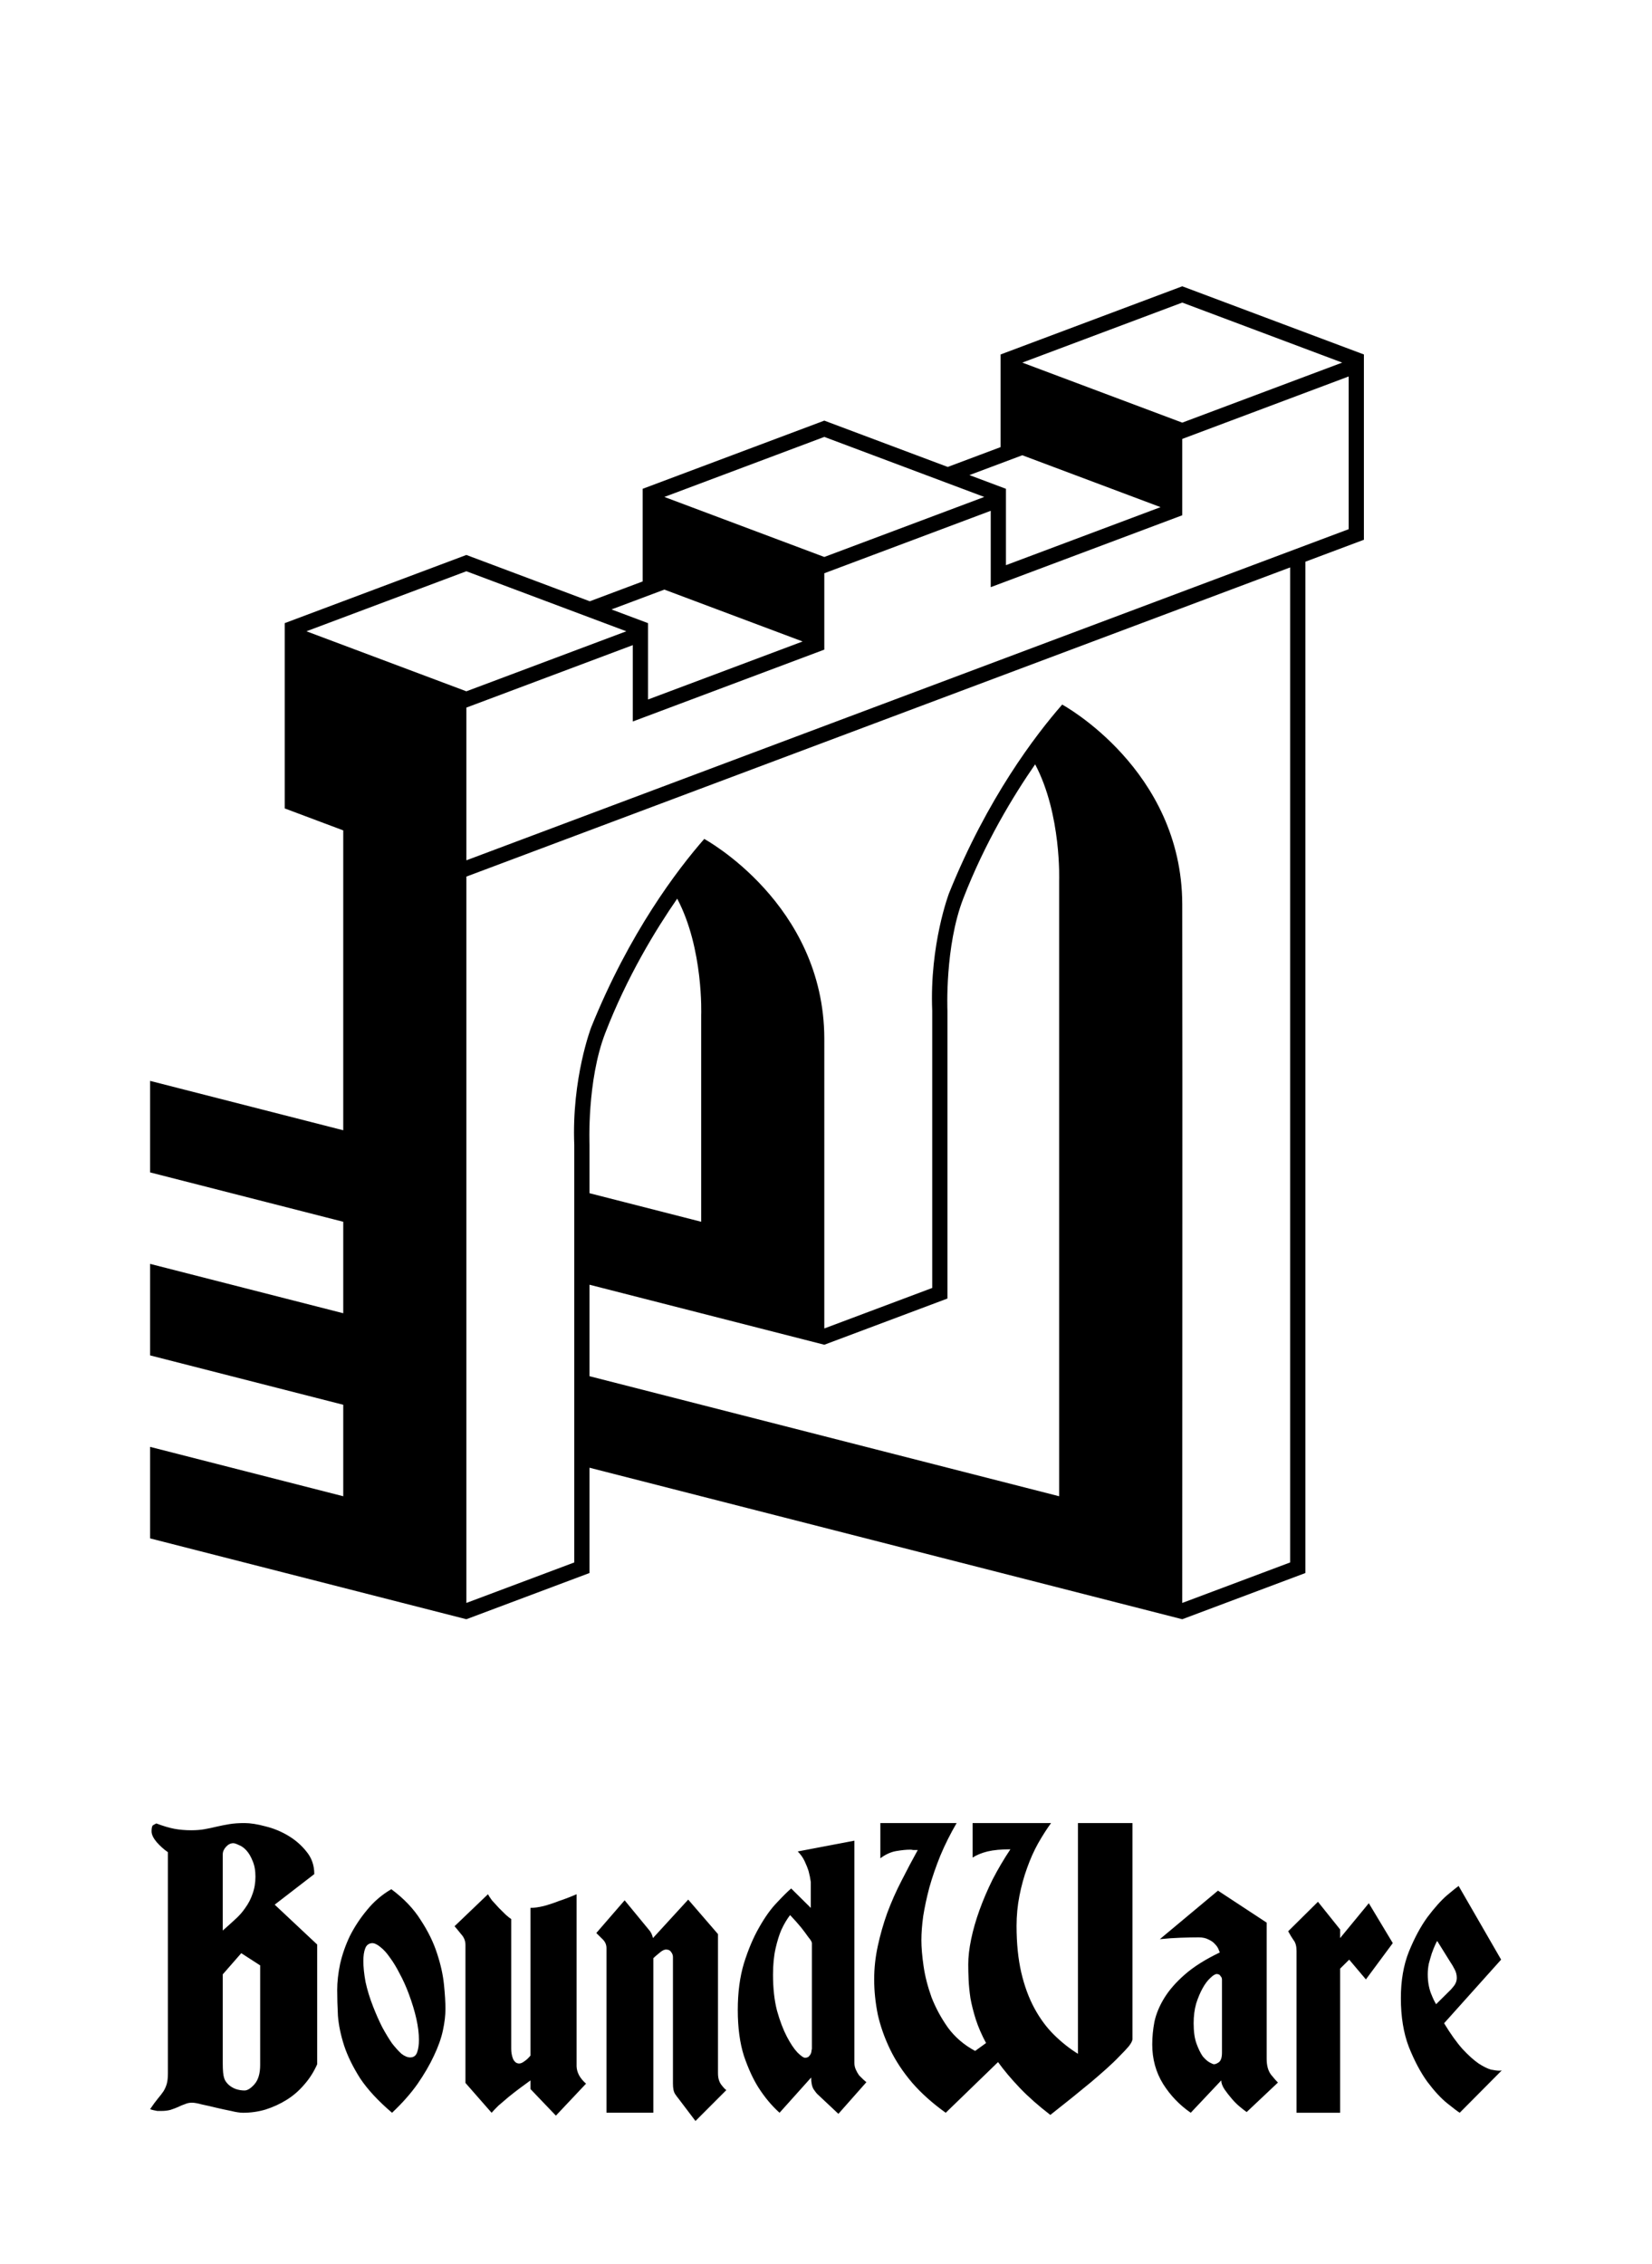 <?xml version="1.0" encoding="UTF-8" standalone="no"?>
<!-- Created with Inkscape (http://www.inkscape.org/) -->

<svg
   width="1346.332"
   height="1844.332"
   viewBox="0 0 356.217 487.98"
   version="1.1"
   id="svg1"
   xml:space="preserve"
   sodipodi:docname="BoundWare bordered TEMP.svg"
   inkscape:version="1.2.2 (732a01da63, 2022-12-09)"
   xmlns:inkscape="http://www.inkscape.org/namespaces/inkscape"
   xmlns:sodipodi="http://sodipodi.sourceforge.net/DTD/sodipodi-0.dtd"
   xmlns:xlink="http://www.w3.org/1999/xlink"
   xmlns="http://www.w3.org/2000/svg"
   xmlns:svg="http://www.w3.org/2000/svg"><sodipodi:namedview
     id="namedview9"
     pagecolor="#ffffff"
     bordercolor="#000000"
     borderopacity="0.25"
     inkscape:showpageshadow="2"
     inkscape:pageopacity="0.0"
     inkscape:pagecheckerboard="0"
     inkscape:deskcolor="#d1d1d1"
     showgrid="false"
     inkscape:zoom="0.22474261"
     inkscape:cx="878.78306"
     inkscape:cy="462.75159"
     inkscape:window-width="1920"
     inkscape:window-height="1009"
     inkscape:window-x="-8"
     inkscape:window-y="-8"
     inkscape:window-maximized="1"
     inkscape:current-layer="layer2" /><defs
     id="defs1"><color-profile
       name="sRGB-IEC61966-2.1"
       xlink:href="file:///WINDOWS/system32/spool/drivers/color/sRGB%20Color%20Space%20Profile.icm"
       id="color-profile591" /></defs><g
     id="layer2"
     style="display:inline"
     transform="translate(16.184,16.184)"><rect
       style="fill:#ffffff;stroke-width:0.47"
       id="rect276"
       width="356.217"
       height="487.98"
       x="-16.184"
       y="-16.184" /><path
       id="path528"
       style="display:inline;fill:#000000;stroke-width:0.265"
       d="m 36.548,376.789 c -1.253,0 -2.35,0.078 -3.29,0.233 -0.94,0.155 -1.854,0.335 -2.741,0.542 -0.835,0.207 -1.697,0.388 -2.585,0.543 -0.835,0.155 -1.801,0.232 -2.898,0.232 -1.253,0 -2.454,-0.103 -3.603,-0.31 -1.097,-0.207 -2.402,-0.594 -3.916,-1.162 -0.209,0.103 -0.444,0.233 -0.705,0.388 -0.209,0.155 -0.313,0.594 -0.313,1.317 0,0.671 0.366,1.446 1.097,2.324 0.783,0.878 1.593,1.601 2.428,2.169 v 47.647 c 0,0.93 -0.078,1.679 -0.235,2.247 -0.157,0.568 -0.392,1.11 -0.705,1.627 -0.313,0.465 -0.731,1.007 -1.253,1.627 -0.47,0.568 -1.018,1.317 -1.645,2.247 0.261,0.103 0.522,0.18 0.783,0.232 0.261,0.052 0.522,0.103 0.783,0.155 h 0.783 c 0.783,0 1.462,-0.078 2.037,-0.233 0.627,-0.207 1.175,-0.413 1.645,-0.62 0.522,-0.258 1.018,-0.465 1.488,-0.62 0.47,-0.207 0.966,-0.31 1.488,-0.31 0.522,0 1.253,0.129 2.193,0.388 0.992,0.207 2.011,0.439 3.055,0.697 1.097,0.258 2.167,0.491 3.211,0.697 1.044,0.258 1.906,0.388 2.585,0.388 1.671,0 3.29,-0.232 4.856,-0.697 1.619,-0.517 3.133,-1.214 4.543,-2.092 1.41,-0.878 2.663,-1.963 3.76,-3.254 1.149,-1.291 2.088,-2.763 2.819,-4.416 v -25.799 l -9.164,-8.599 8.537,-6.586 c 0,-1.859 -0.548,-3.46 -1.645,-4.803 -1.097,-1.395 -2.428,-2.557 -3.995,-3.487 -1.567,-0.93 -3.211,-1.601 -4.935,-2.014 -1.723,-0.465 -3.212,-0.697 -4.465,-0.697 z m 137.097,0 v 7.593 c 1.097,-0.826 2.22,-1.343 3.368,-1.55 1.201,-0.207 2.219,-0.31 3.055,-0.31 0.261,0 0.47,0.026 0.627,0.077 h 0.548 0.47 c -1.201,2.169 -2.376,4.391 -3.525,6.663 -1.149,2.221 -2.167,4.519 -3.055,6.895 -0.835,2.324 -1.514,4.7 -2.037,7.128 -0.522,2.376 -0.783,4.778 -0.783,7.205 0,2.479 0.261,5.01 0.783,7.593 0.574,2.531 1.462,5.036 2.663,7.515 1.201,2.479 2.794,4.881 4.778,7.205 1.984,2.273 4.386,4.416 7.206,6.431 l 11.279,-10.924 c 1.305,1.808 2.872,3.667 4.699,5.578 1.828,1.911 4.021,3.848 6.579,5.811 3.29,-2.582 6.24,-4.958 8.851,-7.128 1.097,-0.93 2.167,-1.859 3.211,-2.789 1.097,-0.981 2.037,-1.885 2.82,-2.711 0.835,-0.826 1.514,-1.55 2.037,-2.169 0.522,-0.671 0.783,-1.188 0.783,-1.55 v -46.563 h -11.749 v 49.739 c -1.828,-1.136 -3.551,-2.505 -5.17,-4.106 -1.619,-1.601 -3.029,-3.512 -4.23,-5.733 -1.201,-2.221 -2.141,-4.778 -2.819,-7.67 -0.679,-2.944 -1.019,-6.301 -1.019,-10.072 0,-2.221 0.209,-4.39 0.627,-6.508 0.418,-2.118 0.966,-4.107 1.645,-5.966 0.679,-1.911 1.462,-3.667 2.35,-5.268 0.94,-1.653 1.88,-3.125 2.82,-4.416 h -16.919 v 7.438 c 0.888,-0.568 1.959,-1.007 3.212,-1.317 1.305,-0.31 2.95,-0.465 4.935,-0.465 -1.41,2.118 -2.689,4.287 -3.838,6.508 -1.097,2.221 -2.037,4.416 -2.82,6.586 -0.783,2.169 -1.384,4.261 -1.801,6.275 -0.418,2.014 -0.627,3.822 -0.627,5.423 0,0.981 0.026,2.092 0.079,3.332 0.052,1.188 0.183,2.505 0.392,3.951 0.261,1.446 0.652,2.996 1.175,4.648 0.522,1.601 1.253,3.28 2.193,5.036 l -2.35,1.704 c -2.402,-1.291 -4.36,-2.97 -5.874,-5.036 -1.462,-2.066 -2.637,-4.236 -3.525,-6.508 -0.835,-2.324 -1.41,-4.571 -1.723,-6.74 -0.313,-2.169 -0.47,-4.029 -0.47,-5.578 0,-1.55 0.131,-3.28 0.392,-5.191 0.313,-1.963 0.757,-4.029 1.331,-6.198 0.627,-2.221 1.41,-4.493 2.35,-6.818 0.992,-2.376 2.167,-4.726 3.524,-7.05 z m -5.598,3.796 -12.219,2.324 c 0.627,0.62 1.123,1.317 1.488,2.092 0.366,0.775 0.653,1.498 0.861,2.169 0.209,0.775 0.365,1.55 0.47,2.324 v 5.578 l -4.23,-4.184 c -0.731,0.62 -1.749,1.627 -3.055,3.022 -1.305,1.343 -2.585,3.125 -3.838,5.346 -1.253,2.169 -2.35,4.752 -3.29,7.747 -0.888,2.944 -1.331,6.302 -1.331,10.072 0,3.822 0.444,7.128 1.331,9.917 0.94,2.737 1.984,5.01 3.133,6.818 1.358,2.118 2.872,3.926 4.543,5.423 l 6.815,-7.593 c 0,1.136 0.183,1.989 0.548,2.557 0.366,0.517 0.6,0.826 0.705,0.93 l 4.621,4.339 6.031,-6.818 c -0.157,-0.155 -0.392,-0.361 -0.705,-0.62 -0.261,-0.258 -0.548,-0.542 -0.861,-0.852 -0.261,-0.362 -0.496,-0.775 -0.705,-1.24 -0.209,-0.465 -0.313,-0.956 -0.313,-1.472 z m -133.927,0.543 c 0.261,0 0.652,0.129 1.175,0.387 0.574,0.207 1.123,0.594 1.645,1.162 0.522,0.568 0.966,1.317 1.332,2.247 0.418,0.93 0.626,2.066 0.626,3.409 0,1.343 -0.209,2.582 -0.626,3.719 -0.366,1.085 -0.888,2.092 -1.567,3.022 -0.627,0.93 -1.384,1.782 -2.271,2.557 -0.835,0.775 -1.697,1.549 -2.585,2.324 v -16.425 c 0,-0.568 0.235,-1.11 0.705,-1.627 0.47,-0.516 0.992,-0.775 1.567,-0.775 z m 264.216,9.216 c -0.313,0.207 -1.149,0.878 -2.506,2.014 -1.305,1.136 -2.715,2.711 -4.23,4.726 -1.462,2.014 -2.794,4.494 -3.995,7.438 -1.149,2.892 -1.723,6.224 -1.723,9.994 0,4.029 0.574,7.541 1.723,10.537 1.201,2.996 2.533,5.5 3.995,7.515 1.514,2.014 2.951,3.564 4.308,4.649 1.358,1.085 2.245,1.756 2.663,2.014 l 9.086,-9.142 c -0.104,0.052 -0.287,0.077 -0.548,0.077 -0.418,0 -1.018,-0.078 -1.801,-0.233 -0.731,-0.207 -1.619,-0.646 -2.663,-1.317 -1.044,-0.723 -2.193,-1.756 -3.446,-3.099 -1.253,-1.395 -2.585,-3.254 -3.995,-5.578 l 12.297,-13.713 z m -230.139,0.7 c -2.036,1.188 -3.786,2.686 -5.248,4.494 -1.462,1.756 -2.689,3.615 -3.681,5.578 -0.94,1.963 -1.645,3.977 -2.115,6.043 -0.418,2.014 -0.627,3.874 -0.627,5.578 0,1.704 0.052,3.564 0.157,5.578 0.157,2.014 0.601,4.158 1.332,6.431 0.731,2.221 1.88,4.571 3.446,7.05 1.619,2.428 3.916,4.907 6.893,7.438 2.193,-2.066 4.021,-4.132 5.483,-6.198 1.462,-2.118 2.637,-4.132 3.525,-6.043 0.94,-1.963 1.593,-3.796 1.958,-5.501 0.366,-1.704 0.548,-3.254 0.548,-4.648 0,-1.395 -0.104,-3.125 -0.313,-5.191 -0.209,-2.118 -0.705,-4.364 -1.488,-6.74 -0.783,-2.427 -1.958,-4.829 -3.525,-7.205 -1.514,-2.428 -3.629,-4.649 -6.344,-6.663 z m 178.25,0.31 -12.533,10.459 c 1.514,-0.155 3.003,-0.258 4.465,-0.31 1.514,-0.052 2.82,-0.077 3.917,-0.077 0.835,0 1.54,0.155 2.115,0.465 0.574,0.258 1.018,0.569 1.332,0.93 0.366,0.362 0.626,0.723 0.783,1.084 0.157,0.362 0.261,0.62 0.314,0.775 -3.133,1.498 -5.666,3.099 -7.598,4.803 -1.88,1.653 -3.342,3.331 -4.386,5.036 -1.044,1.704 -1.749,3.409 -2.115,5.113 -0.313,1.653 -0.47,3.28 -0.47,4.881 0,3.151 0.784,5.992 2.35,8.522 1.567,2.479 3.551,4.545 5.953,6.198 l 6.579,-6.973 c 0,0.568 0.235,1.214 0.705,1.937 0.47,0.671 0.992,1.343 1.566,2.014 0.574,0.671 1.175,1.265 1.802,1.782 0.627,0.516 1.096,0.878 1.41,1.085 l 6.736,-6.353 c -0.366,-0.362 -0.862,-0.93 -1.488,-1.704 -0.627,-0.826 -0.94,-1.963 -0.94,-3.409 v -29.363 z m -157.41,0.775 -7.206,6.895 c 0.366,0.413 0.835,0.982 1.41,1.705 0.627,0.671 0.94,1.446 0.94,2.324 v 29.751 l 5.639,6.431 c 0.313,-0.362 0.809,-0.878 1.488,-1.55 0.731,-0.62 1.488,-1.265 2.271,-1.937 0.835,-0.671 1.671,-1.317 2.507,-1.937 0.835,-0.62 1.54,-1.136 2.115,-1.549 v 1.859 l 5.483,5.733 6.501,-6.895 c -1.305,-1.136 -1.984,-2.376 -2.037,-3.719 v -37.111 c -1.305,0.568 -2.584,1.059 -3.837,1.472 -1.044,0.413 -2.141,0.775 -3.29,1.085 -1.097,0.258 -2.037,0.387 -2.82,0.387 v 31.843 c -0.418,0.516 -0.862,0.93 -1.332,1.24 -0.418,0.31 -0.783,0.465 -1.097,0.465 -0.574,0 -1.018,-0.336 -1.331,-1.007 -0.261,-0.671 -0.392,-1.395 -0.392,-2.169 v -27.968 c -0.261,-0.155 -0.653,-0.465 -1.175,-0.93 -0.47,-0.465 -0.966,-0.956 -1.488,-1.472 -0.522,-0.568 -1.018,-1.11 -1.488,-1.627 -0.418,-0.568 -0.705,-1.007 -0.861,-1.317 z m 43.178,1.156 -7.598,8.29 c -0.052,-0.155 -0.104,-0.336 -0.157,-0.543 -0.104,-0.31 -0.261,-0.62 -0.47,-0.93 l -5.483,-6.663 -6.11,7.051 c 0.261,0.258 0.679,0.671 1.253,1.239 0.627,0.568 0.94,1.24 0.94,2.014 v 35.484 h 10.104 v -33.315 c 0.261,-0.258 0.679,-0.62 1.253,-1.085 0.574,-0.516 1.071,-0.775 1.488,-0.775 0.522,0 0.888,0.181 1.097,0.543 0.261,0.31 0.392,0.671 0.392,1.084 v 27.272 c 0,1.033 0.156,1.782 0.47,2.247 0.313,0.465 0.522,0.749 0.627,0.852 l 3.759,4.958 6.658,-6.663 c -0.261,-0.155 -0.627,-0.542 -1.097,-1.162 -0.47,-0.62 -0.705,-1.446 -0.705,-2.479 v -29.983 z m 135.792,0.471 -6.423,6.353 c 0.418,0.775 0.81,1.42 1.175,1.937 0.418,0.516 0.626,1.291 0.626,2.324 v 34.864 h 9.399 v -31.068 l 1.958,-1.937 3.603,4.261 5.796,-7.825 -5.169,-8.6 -6.188,7.515 v -1.859 z m -113.824,2.867 c 0.888,0.93 1.671,1.808 2.35,2.634 0.574,0.723 1.096,1.42 1.566,2.092 0.522,0.62 0.783,1.059 0.783,1.317 v 22.777 c 0,0.052 -0.026,0.181 -0.079,0.388 0,0.207 -0.052,0.439 -0.157,0.697 -0.104,0.207 -0.261,0.414 -0.47,0.62 -0.209,0.155 -0.47,0.232 -0.783,0.232 -0.313,0 -0.862,-0.387 -1.645,-1.162 -0.731,-0.775 -1.488,-1.911 -2.271,-3.409 -0.783,-1.498 -1.489,-3.358 -2.115,-5.578 -0.574,-2.221 -0.861,-4.803 -0.861,-7.747 0,-2.169 0.183,-4.054 0.548,-5.655 0.366,-1.601 0.783,-2.944 1.253,-4.029 0.574,-1.24 1.201,-2.298 1.88,-3.177 z m 139.532,5.575 2.898,4.649 c 0.261,0.362 0.548,0.852 0.861,1.472 0.313,0.568 0.47,1.188 0.47,1.859 0,0.568 -0.183,1.111 -0.548,1.627 -0.366,0.465 -0.627,0.775 -0.783,0.93 l -3.133,3.099 c -0.366,-0.62 -0.679,-1.265 -0.94,-1.937 -0.261,-0.568 -0.47,-1.24 -0.626,-2.014 -0.157,-0.775 -0.235,-1.601 -0.235,-2.479 0,-0.775 0.079,-1.55 0.235,-2.324 0.209,-0.775 0.417,-1.497 0.626,-2.169 0.261,-0.723 0.496,-1.317 0.705,-1.782 0.209,-0.465 0.366,-0.775 0.47,-0.93 z m -229.669,0.468 c 0.522,0 1.123,0.284 1.801,0.852 0.679,0.516 1.358,1.266 2.037,2.247 0.731,0.981 1.436,2.143 2.115,3.486 0.731,1.343 1.384,2.789 1.959,4.339 1.462,3.925 2.193,7.231 2.193,9.917 0,1.085 -0.13,1.989 -0.391,2.712 -0.261,0.723 -0.757,1.085 -1.488,1.085 -0.574,0 -1.201,-0.259 -1.88,-0.775 -0.627,-0.568 -1.306,-1.317 -2.037,-2.246 -0.679,-0.981 -1.384,-2.144 -2.115,-3.487 -0.679,-1.343 -1.331,-2.815 -1.958,-4.416 -0.731,-1.859 -1.279,-3.641 -1.645,-5.345 -0.313,-1.704 -0.47,-3.203 -0.47,-4.494 0,-1.136 0.131,-2.04 0.392,-2.711 0.261,-0.723 0.757,-1.111 1.488,-1.162 z m -28.203,2.169 4.073,2.634 v 21.461 c 0,1.859 -0.418,3.254 -1.253,4.184 -0.783,0.878 -1.489,1.317 -2.115,1.317 -0.627,0 -1.253,-0.103 -1.879,-0.31 -0.574,-0.207 -1.097,-0.516 -1.567,-0.93 -0.209,-0.207 -0.392,-0.414 -0.548,-0.62 -0.157,-0.207 -0.287,-0.465 -0.392,-0.775 -0.104,-0.31 -0.182,-0.723 -0.235,-1.24 -0.052,-0.516 -0.079,-1.214 -0.079,-2.092 v -19.059 z m 210.369,4.493 c 0.157,0 0.339,0.052 0.548,0.155 0.104,0.103 0.209,0.233 0.313,0.388 0.157,0.155 0.235,0.387 0.235,0.697 v 15.728 c 0,0.981 -0.209,1.653 -0.627,2.014 -0.418,0.31 -0.783,0.465 -1.097,0.465 -0.157,0 -0.47,-0.129 -0.939,-0.388 -0.47,-0.258 -0.966,-0.697 -1.488,-1.317 -0.47,-0.671 -0.914,-1.576 -1.332,-2.712 -0.418,-1.136 -0.626,-2.608 -0.626,-4.416 0,-1.549 0.183,-2.97 0.548,-4.261 0.418,-1.291 0.888,-2.402 1.41,-3.332 0.522,-0.93 1.07,-1.653 1.645,-2.169 0.574,-0.568 1.044,-0.852 1.41,-0.852 z"
       sodipodi:nodetypes="ssccscccsccsscccccscccscccscsccccccscscccsccccccscscccscccccscccsscssccccccccssscccccccsscccccccscccccccsccccccccccsscscscsccccsssccccsccsccsccccccccccsccccccsscccccccsccsccscsccccsscccscccccsccccscccccccccccscsccccccccccccsccccscssscccsscccccscccccccccccccsscccscscsscccccscsccssccsccccccssscccccsccccscsccsscsccsccsscsscsscscs" /><path
       style="display:inline;fill:#000000;stroke-width:0.265"
       d="m 238.743,45.529 -39.167,14.694 v 19.97 l -11.402,4.277 -26.614,-9.985 -39.167,14.695 v 19.97 l -11.402,4.278 -26.614,-9.985 -39.166,14.694 v 39.94 l 12.618,4.734 V 227.45 L 16.184,216.808 v 19.726 l 41.646,10.642 v 19.719 L 16.184,256.254 v 19.726 l 41.646,10.642 v 19.719 L 16.184,295.698 v 19.726 l 68.194,17.426 26.549,-9.961 v -22.699 l 127.816,32.661 26.549,-9.961 V 104.897 l 12.618,-4.734 V 60.224 h -5.2e-4 v -5.17e-4 z m 0,3.51 34.489,12.94 -34.489,12.939 -34.489,-12.94 z m 35.886,15.926 V 97.884 L 84.378,169.262 V 136.342 L 120.264,122.879 v 16.46 l 41.296,-15.494 V 107.385 L 197.446,93.921 V 110.381 L 238.744,94.888 V 78.428 Z M 161.56,77.996 196.049,90.936 161.56,103.875 127.071,90.936 Z m 42.693,3.953 29.812,11.185 -33.339,12.507 V 89.181 l -7.876,-2.955 z m 57.758,24.179 v 214.481 5.1e-4 l -23.268,8.729 c 0,-50.066 0.068,-100.555 0,-150.621 -0.078,-29.059 -25.889,-43.024 -25.889,-43.024 -5.785,6.62 -16.137,20.177 -24.394,40.648 0,0 -4.219,11.014 -3.631,25.342 v -0.029 l 0.003,0.142 c -0.002,-0.038 -0.001,-0.075 -0.003,-0.113 l -5.2e-4,59.758 -23.268,8.73 5.2e-4,-62.508 c -0.085,-29.049 -25.889,-43.011 -25.889,-43.011 -5.783,6.617 -16.133,20.17 -24.393,40.647 0,0 -4.215,10.999 -3.633,25.318 v 89.992 L 84.378,329.339 V 172.771 L 161.56,143.814 Z M 84.378,106.953 118.867,119.893 84.378,132.832 49.889,119.892 Z m 42.692,3.953 29.812,11.184 -33.338,12.508 v -16.46 l -7.876,-2.955 z m 79.95,37.665 c 5.709,10.787 5.174,25.101 5.174,25.101 V 306.34 L 110.927,280.464 v -19.719 l 50.634,12.938 26.549,-9.961 v -62.09 c 0,0 -0.59,-13.8 3.41,-24.124 4.714,-12.167 10.845,-22.206 15.501,-28.937 z m -77.182,28.957 c 5.709,10.787 5.174,25.079 5.174,25.079 l -5.1e-4,44.566 -24.085,-6.154 v -10.407 c 0,0 -0.59,-13.823 3.41,-24.146 4.714,-12.167 10.845,-22.206 15.501,-28.938 z"
       id="path516"
       inkscape:label="Structure" /></g></svg>
